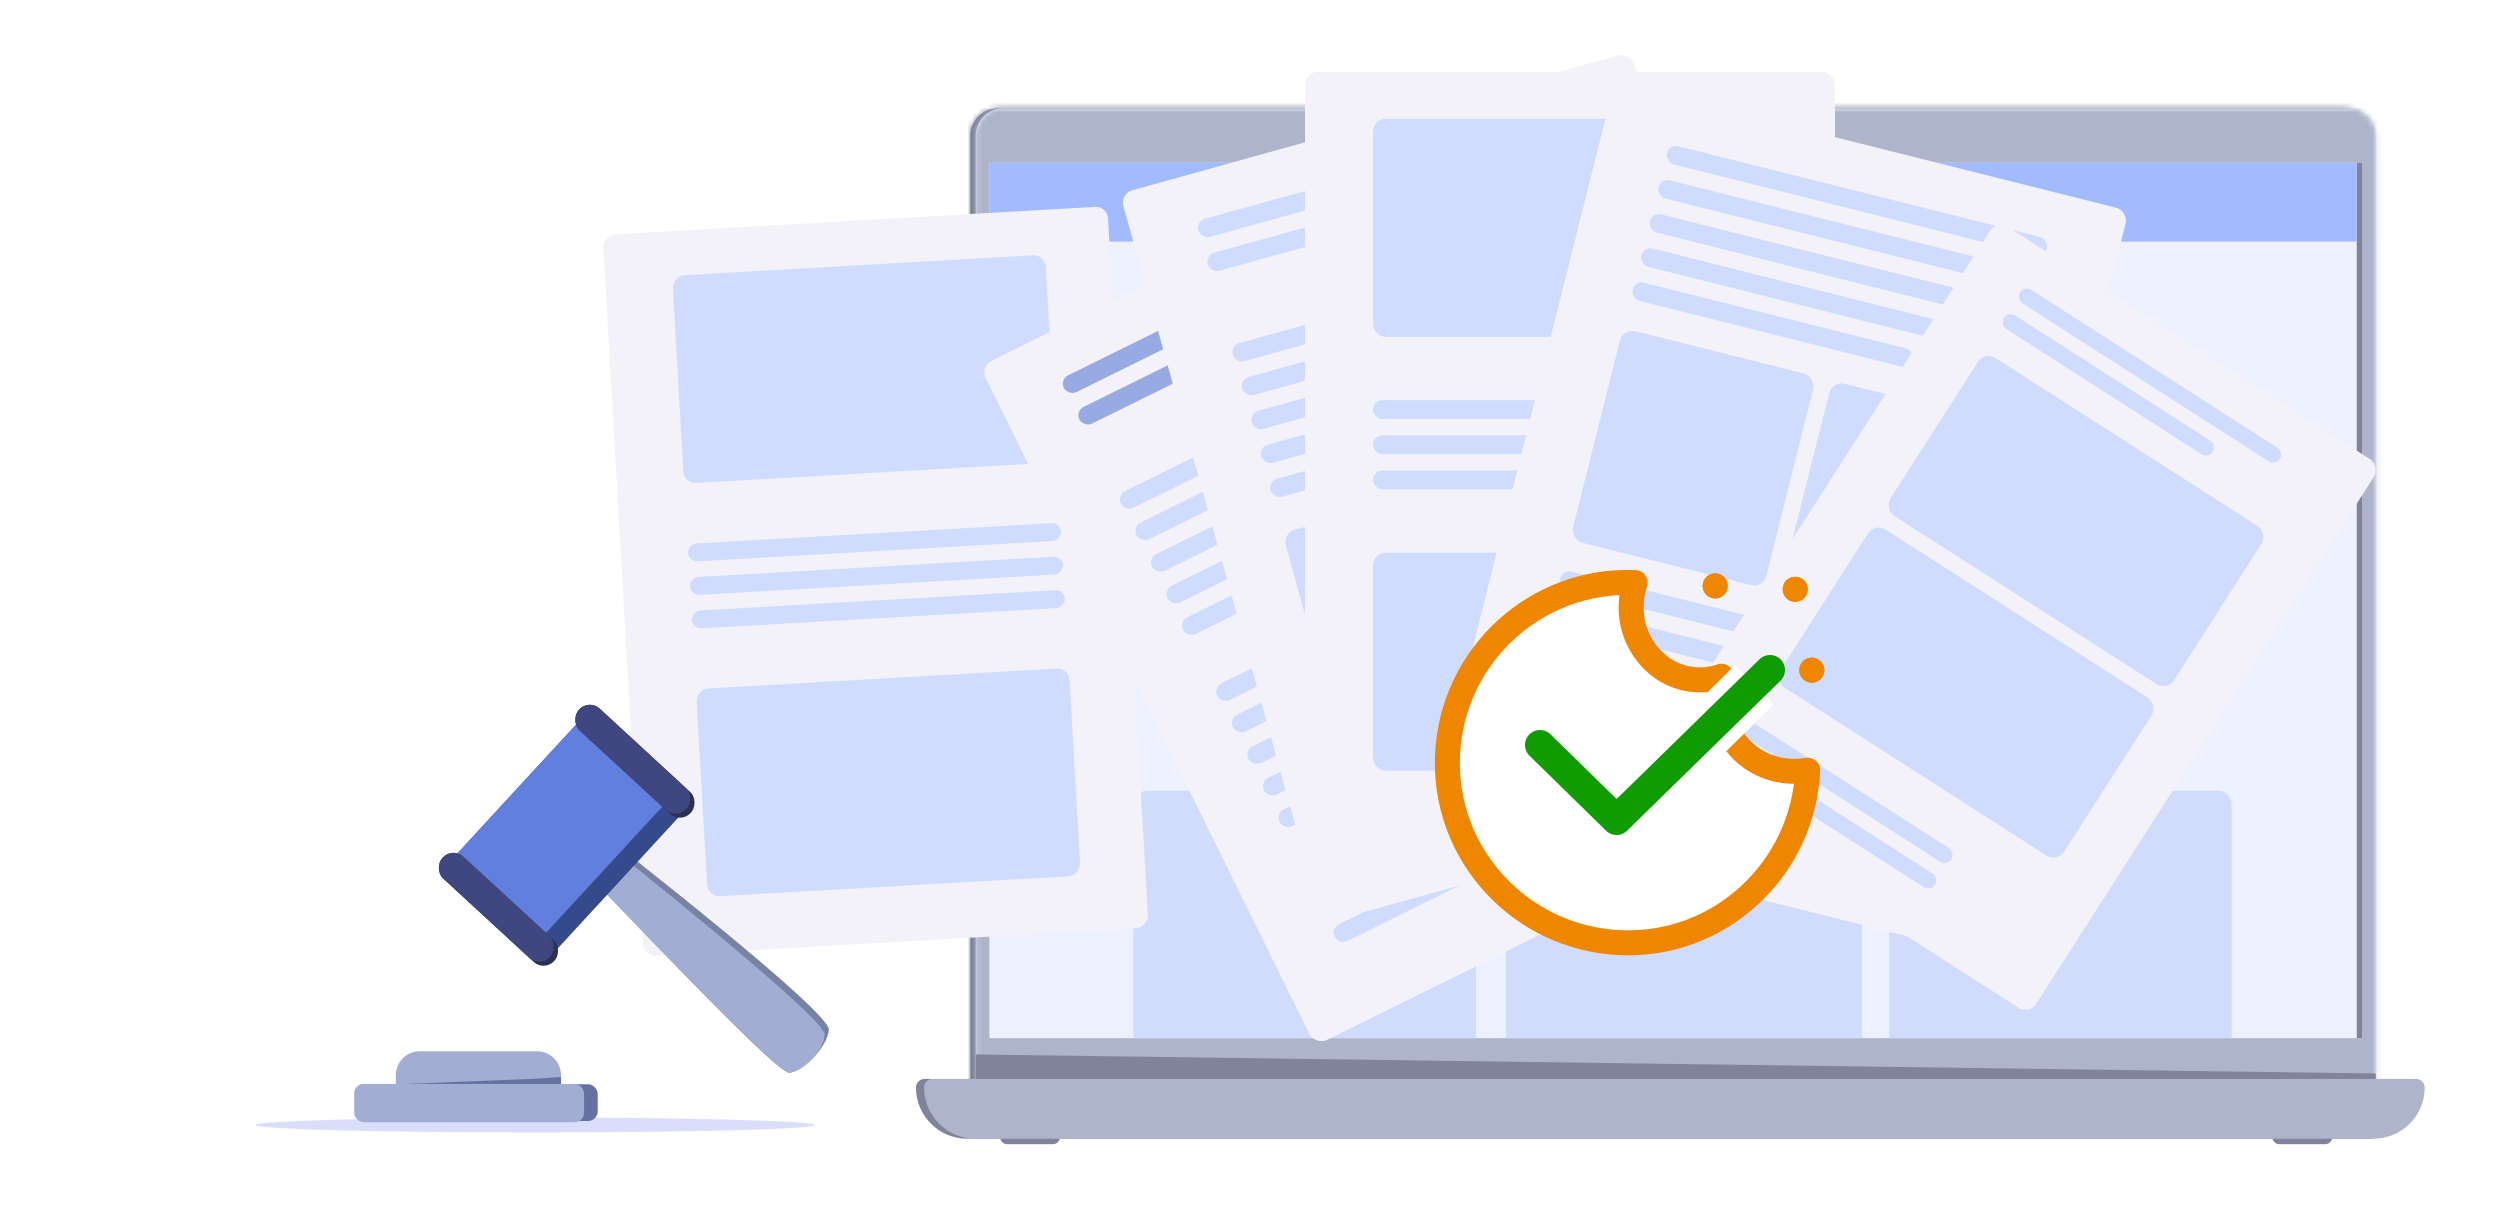 <svg width="500" height="241" viewBox="0 0 500 241" fill="none" xmlns="http://www.w3.org/2000/svg">
<g clip-path="url(#clip0_919_16400)">
<path d="M45.202 162.294C43.259 161.98 41.368 161.4 39.582 160.573C35.422 186.845 53.356 211.533 79.576 215.745C105.799 220.015 130.47 202.017 134.747 175.752C139.023 149.486 120.981 124.85 94.757 120.58C95.067 126.656 92.83 132.581 88.289 136.625C83.643 140.798 77.355 142.629 71.202 141.6C69.817 141.376 68.455 141.031 67.13 140.57C68.405 146.292 66.735 152.274 62.684 156.509C58.161 161.203 51.625 163.367 45.202 162.294Z" stroke="white" stroke-width="8" stroke-linecap="round" stroke-linejoin="round"/>
<path d="M68.328 116.39L68.319 116.388L68.32 116.379L68.329 116.38L68.328 116.39Z" stroke="white" stroke-width="8" stroke-linecap="round" stroke-linejoin="round"/>
<path d="M42.961 139.449L42.952 139.447L42.953 139.438L42.962 139.439L42.961 139.449Z" stroke="white" stroke-width="8" stroke-linecap="round" stroke-linejoin="round"/>
<path d="M46.336 118.284L46.327 118.282L46.328 118.273L46.337 118.275L46.336 118.284Z" stroke="white" stroke-width="8" stroke-linecap="round" stroke-linejoin="round"/>
<path d="M115.297 161.814L115.288 161.812L115.289 161.803L115.299 161.804L115.297 161.814Z" stroke="white" stroke-width="8" stroke-linecap="round" stroke-linejoin="round"/>
<path d="M100.5 186.574L100.491 186.572L100.492 186.563L100.502 186.564L100.5 186.574Z" stroke="white" stroke-width="8" stroke-linecap="round" stroke-linejoin="round"/>
<path d="M88.016 162.899L88.006 162.897L88.008 162.888L88.017 162.889L88.016 162.899Z" stroke="white" stroke-width="8" stroke-linecap="round" stroke-linejoin="round"/>
<path d="M73.227 187.64L73.217 187.638L73.219 187.629L73.228 187.63L73.227 187.64Z" stroke="white" stroke-width="8" stroke-linecap="round" stroke-linejoin="round"/>
<path d="M68.328 116.39L68.319 116.388L68.32 116.379L68.329 116.38L68.328 116.39Z" stroke="white" stroke-width="8" stroke-linecap="round" stroke-linejoin="round"/>
<path d="M42.961 139.449L42.952 139.447L42.953 139.438L42.962 139.439L42.961 139.449Z" stroke="white" stroke-width="8" stroke-linecap="round" stroke-linejoin="round"/>
<path d="M46.336 118.284L46.327 118.282L46.328 118.273L46.337 118.275L46.336 118.284Z" stroke="white" stroke-width="8" stroke-linecap="round" stroke-linejoin="round"/>
<mask id="path-12-inside-1_919_16400" fill="white">
<path d="M474.07 27.12C474.07 24.117 471.636 21.683 468.633 21.683H199.5C196.497 21.683 194.063 24.117 194.063 27.12V218.504H474.07V27.12Z"/>
</mask>
<path d="M474.07 27.12C474.07 24.117 471.636 21.683 468.633 21.683H199.5C196.497 21.683 194.063 24.117 194.063 27.12V218.504H474.07V27.12Z" fill="#80839B"/>
<path d="M476.789 18.965C476.789 14.46 473.137 10.809 468.633 10.809H199.5C194.996 10.809 191.345 14.46 191.345 18.965L196.782 32.557C196.782 32.557 197.999 32.557 199.5 32.557H468.633C470.135 32.557 471.352 32.557 471.352 32.557L476.789 18.965ZM191.345 229.378H476.789L471.352 207.629H196.782L191.345 229.378ZM476.789 229.378V18.965C476.789 14.46 473.137 10.809 468.633 10.809V32.557C470.135 32.557 471.352 32.557 471.352 32.557V207.629L476.789 229.378ZM199.5 10.809C194.996 10.809 191.345 14.46 191.345 18.965V229.378L196.782 207.629V32.557C196.782 32.557 197.999 32.557 199.5 32.557V10.809Z" fill="#80839B" mask="url(#path-12-inside-1_919_16400)"/>
<path d="M481.953 217.494C481.953 217.301 481.797 217.144 481.604 217.144H184.897C184.704 217.144 184.548 217.301 184.548 217.494C184.548 222.406 188.529 226.387 193.441 226.387H473.06C477.972 226.387 481.953 222.406 481.953 217.494Z" fill="#80839B" stroke="#80839B" stroke-width="2.719"/>
<rect width="11.961" height="2.719" rx="1.359" transform="matrix(-1 0 0 1 212.008 226.115)" fill="#80839B"/>
<rect width="11.961" height="2.719" rx="1.359" transform="matrix(-1 0 0 1 466.453 226.115)" fill="#80839B"/>
<mask id="path-17-inside-2_919_16400" fill="white">
<path d="M475.156 27.12C475.156 24.117 472.722 21.683 469.719 21.683H200.586C197.583 21.683 195.149 24.117 195.149 27.12V218.504H475.156V27.12Z"/>
</mask>
<path d="M475.156 27.12C475.156 24.117 472.722 21.683 469.719 21.683H200.586C197.583 21.683 195.149 24.117 195.149 27.12V218.504H475.156V27.12Z" fill="#EDF0FF"/>
<path d="M477.875 18.965C477.875 14.46 474.223 10.809 469.719 10.809H200.586C196.082 10.809 192.431 14.46 192.431 18.965L197.868 32.557C197.868 32.557 199.085 32.557 200.586 32.557H469.719C471.221 32.557 472.438 32.557 472.438 32.557L477.875 18.965ZM192.431 229.378H477.875L472.438 207.629H197.868L192.431 229.378ZM477.875 229.378V18.965C477.875 14.46 474.223 10.809 469.719 10.809V32.557C471.221 32.557 472.438 32.557 472.438 32.557V207.629L477.875 229.378ZM200.586 10.809C196.082 10.809 192.431 14.46 192.431 18.965V229.378L197.868 207.629V32.557C197.868 32.557 199.085 32.557 200.586 32.557V10.809Z" fill="#AEB5CB" mask="url(#path-17-inside-2_919_16400)"/>
<path d="M483.586 217.494C483.586 217.301 483.43 217.144 483.237 217.144H186.53C186.337 217.144 186.18 217.301 186.18 217.494C186.18 222.406 190.162 226.387 195.074 226.387H474.693C479.604 226.387 483.586 222.406 483.586 217.494Z" fill="#AEB5CB" stroke="#AEB5CB" stroke-width="2.719"/>
<circle cx="2.447" cy="2.447" r="2.447" transform="matrix(-1 0 0 1 335.695 24.401)" fill="#80839B"/>
<circle cx="2.447" cy="2.447" r="2.447" transform="matrix(-1 0 0 1 336.781 24.401)" fill="#CFDBFF"/>
<path d="M475.156 214.698L195.149 210.892V215.785H475.156V214.698Z" fill="#80839B"/>
<rect width="1.087" height="175.072" transform="matrix(-1 0 0 1 472.438 32.557)" fill="#80839B"/>
<rect width="273.483" height="15.767" transform="matrix(-1 0 0 1 471.352 32.557)" fill="#A2BAFF"/>
<path d="M446.344 160.871C446.344 159.37 445.127 158.152 443.625 158.152H380.556C379.054 158.152 377.837 159.37 377.837 160.871V207.629H446.344V160.871Z" fill="#D1DCFD"/>
<path d="M372.398 160.871C372.398 159.37 371.181 158.152 369.68 158.152H303.892C302.39 158.152 301.173 159.37 301.173 160.871V207.629H372.398V160.871Z" fill="#D1DCFD"/>
<path d="M295.195 160.871C295.195 159.37 293.978 158.152 292.477 158.152H229.407C227.906 158.152 226.689 159.37 226.689 160.871V207.629H295.195V160.871Z" fill="#D1DCFD"/>
<g filter="url(#filter0_d_919_16400)">
<rect width="101.14" height="144.549" rx="2.443" transform="matrix(-0.998 0.057 0.057 0.998 221.469 41.24)" fill="#F2F2F8"/>
<rect width="74.736" height="3.58" rx="1.79" transform="matrix(-0.998 0.057 0.057 0.998 212.109 104.534)" fill="#CFDBFF"/>
<rect width="74.736" height="3.58" rx="1.79" transform="matrix(-0.998 0.057 0.057 0.998 212.492 111.236)" fill="#CFDBFF"/>
<rect width="74.736" height="3.58" rx="1.79" transform="matrix(-0.998 0.057 0.057 0.998 212.875 117.938)" fill="#CFDBFF"/>
<rect width="74.736" height="41.62" rx="2.443" transform="matrix(-0.998 0.057 0.057 0.998 209.023 50.92)" fill="#CFDBFF"/>
<rect width="74.736" height="41.62" rx="2.443" transform="matrix(-0.998 0.057 0.057 0.998 213.773 133.575)" fill="#CFDBFF"/>
</g>
<g filter="url(#filter1_f_919_16400)">
<ellipse cx="107" cy="225" rx="56" ry="1.5" fill="#4B5BE7" fill-opacity="0.2"/>
</g>
<path d="M121.607 167.693C121.607 167.693 166.19 202.333 165.78 205.981C165.37 209.63 160.666 214.153 157.888 214.546C155.11 214.939 116.39 173.354 116.39 173.354C115.171 170.889 118.638 166.836 121.607 167.693Z" fill="#7783A5"/>
<path d="M120.88 168.481C120.88 168.481 165.113 203.501 164.922 206.913C164.731 210.324 160.507 214.325 157.889 214.544C155.272 214.763 116.231 173.526 116.231 173.526C114.94 171.14 118.013 167.514 120.88 168.481Z" fill="#A1ADD2"/>
<rect x="116.836" y="143.161" width="27.636" height="41.059" rx="0.958" transform="rotate(42.66 116.836 143.161)" fill="#354A8A"/>
<rect x="116.836" y="143.161" width="23.799" height="41.059" rx="0.958" transform="rotate(42.66 116.836 143.161)" fill="#6180DE"/>
<rect x="117.812" y="139.769" width="30.4" height="5.922" rx="2.874" transform="rotate(42.66 117.812 139.769)" fill="#2C3051"/>
<rect x="117.812" y="139.769" width="29.215" height="5.922" rx="2.874" transform="rotate(42.66 117.812 139.769)" fill="#404680"/>
<rect x="90.523" y="169.382" width="30.4" height="5.922" rx="2.874" transform="rotate(42.66 90.523 169.382)" fill="#2C3051"/>
<rect x="90.523" y="169.382" width="29.215" height="5.922" rx="2.874" transform="rotate(42.66 90.523 169.382)" fill="#404680"/>
<path d="M79.164 215.037C79.164 212.392 81.308 210.248 83.953 210.248H107.412C110.057 210.248 112.201 212.392 112.201 215.037V216.855H79.164V215.037Z" fill="#A1ADD2"/>
<path d="M107.062 215.754L112.201 215.387V216.855H79.164L107.062 215.754Z" fill="#6372A1"/>
<rect x="71.086" y="216.856" width="48.455" height="7.342" rx="1.916" fill="#6372A1"/>
<rect x="70.836" y="216.787" width="45.977" height="7.663" rx="1.916" fill="#A1ADD2"/>
<g filter="url(#filter2_d_919_16400)">
<rect x="196" y="73.293" width="105.995" height="151.488" rx="2.56" transform="rotate(-26.271 196 73.293)" fill="#F2F2F8"/>
<rect x="211.93" y="75.892" width="71.757" height="3.752" rx="1.876" transform="rotate(-26.271 211.93 75.892)" fill="#97AAE1"/>
<rect x="215.039" y="82.201" width="57.687" height="3.752" rx="1.876" transform="rotate(-26.271 215.039 82.201)" fill="#97AAE1"/>
<rect x="223.344" y="99.023" width="78.323" height="3.752" rx="1.876" transform="rotate(-26.271 223.344 99.023)" fill="#CFDBFF"/>
<rect x="242.617" y="137.456" width="78.323" height="3.752" rx="1.876" transform="rotate(-26.271 242.617 137.456)" fill="#CFDBFF"/>
<rect x="226.461" y="105.331" width="78.323" height="3.752" rx="1.876" transform="rotate(-26.271 226.461 105.331)" fill="#CFDBFF"/>
<rect x="245.734" y="143.764" width="78.323" height="3.752" rx="1.876" transform="rotate(-26.271 245.734 143.764)" fill="#CFDBFF"/>
<rect x="229.57" y="111.64" width="78.323" height="3.752" rx="1.876" transform="rotate(-26.271 229.57 111.64)" fill="#CFDBFF"/>
<rect x="248.844" y="150.073" width="78.323" height="3.752" rx="1.876" transform="rotate(-26.271 248.844 150.073)" fill="#CFDBFF"/>
<rect x="232.688" y="117.948" width="78.323" height="3.752" rx="1.876" transform="rotate(-26.271 232.688 117.948)" fill="#CFDBFF"/>
<rect x="251.961" y="156.381" width="78.323" height="3.752" rx="1.876" transform="rotate(-26.271 251.961 156.381)" fill="#CFDBFF"/>
<rect x="262.992" y="179.349" width="78.323" height="3.752" rx="1.876" transform="rotate(-26.271 262.992 179.349)" fill="#CFDBFF"/>
<rect x="235.797" y="124.256" width="57.687" height="3.752" rx="1.876" transform="rotate(-26.271 235.797 124.256)" fill="#CFDBFF"/>
<rect x="255.078" y="162.69" width="57.687" height="3.752" rx="1.876" transform="rotate(-26.271 255.078 162.69)" fill="#CFDBFF"/>
<rect x="266.109" y="185.658" width="57.687" height="3.752" rx="1.876" transform="rotate(-26.271 266.109 185.658)" fill="#CFDBFF"/>
</g>
<g filter="url(#filter3_d_919_16400)">
<rect x="224" y="38.734" width="105.995" height="151.488" rx="2.56" transform="rotate(-15.517 224 38.734)" fill="#F2F2F8"/>
<rect x="239.164" y="44.259" width="71.757" height="3.752" rx="1.876" transform="rotate(-15.517 239.164 44.259)" fill="#CFDBFF"/>
<rect x="241.047" y="51.038" width="57.687" height="3.752" rx="1.876" transform="rotate(-15.517 241.047 51.038)" fill="#CFDBFF"/>
<rect x="246.062" y="69.114" width="78.323" height="3.752" rx="1.876" transform="rotate(-15.517 246.062 69.114)" fill="#CFDBFF"/>
<rect x="247.945" y="75.893" width="78.323" height="3.752" rx="1.876" transform="rotate(-15.517 247.945 75.893)" fill="#CFDBFF"/>
<rect x="249.828" y="82.671" width="78.323" height="3.752" rx="1.876" transform="rotate(-15.517 249.828 82.671)" fill="#CFDBFF"/>
<rect x="251.711" y="89.45" width="78.323" height="3.752" rx="1.876" transform="rotate(-15.517 251.711 89.45)" fill="#CFDBFF"/>
<rect x="270.031" y="155.429" width="78.323" height="3.752" rx="1.876" transform="rotate(-15.517 270.031 155.429)" fill="#CFDBFF"/>
<rect x="253.594" y="96.229" width="57.687" height="3.752" rx="1.876" transform="rotate(-15.517 253.594 96.229)" fill="#CFDBFF"/>
<rect x="271.914" y="162.207" width="57.687" height="3.752" rx="1.876" transform="rotate(-15.517 271.914 162.207)" fill="#CFDBFF"/>
<rect x="256.477" y="106.623" width="78.323" height="43.617" rx="2.56" transform="rotate(-15.517 256.477 106.623)" fill="#CFDBFF"/>
</g>
<g filter="url(#filter4_d_919_16400)">
<rect x="261" y="14.378" width="105.995" height="151.488" rx="2.56" fill="#F2F2F8"/>
<rect x="274.602" y="80.038" width="78.323" height="3.752" rx="1.876" fill="#CFDBFF"/>
<rect x="274.602" y="87.073" width="78.323" height="3.752" rx="1.876" fill="#CFDBFF"/>
<rect x="274.602" y="94.109" width="78.323" height="3.752" rx="1.876" fill="#CFDBFF"/>
<rect x="274.602" y="23.758" width="78.323" height="43.617" rx="2.56" fill="#CFDBFF"/>
<rect x="274.602" y="110.524" width="78.323" height="43.617" rx="2.56" fill="#CFDBFF"/>
</g>
<g filter="url(#filter5_d_919_16400)">
<rect x="326.875" y="16.378" width="105.995" height="151.488" rx="2.56" transform="rotate(14.088 326.875 16.378)" fill="#F2F2F8"/>
<rect x="337.781" y="28.787" width="78.323" height="3.752" rx="1.876" transform="rotate(14.088 337.781 28.787)" fill="#CFDBFF"/>
<rect x="336.07" y="35.61" width="78.323" height="3.752" rx="1.876" transform="rotate(14.088 336.07 35.61)" fill="#CFDBFF"/>
<rect x="334.359" y="42.433" width="78.323" height="3.752" rx="1.876" transform="rotate(14.088 334.359 42.433)" fill="#CFDBFF"/>
<rect x="316.438" y="113.852" width="78.323" height="3.752" rx="1.876" transform="rotate(14.088 316.438 113.852)" fill="#CFDBFF"/>
<rect x="332.648" y="49.257" width="78.323" height="3.752" rx="1.876" transform="rotate(14.088 332.648 49.257)" fill="#CFDBFF"/>
<rect x="314.719" y="120.675" width="78.323" height="3.752" rx="1.876" transform="rotate(14.088 314.719 120.675)" fill="#CFDBFF"/>
<rect x="311.297" y="134.322" width="78.323" height="3.752" rx="1.876" transform="rotate(14.088 311.297 134.322)" fill="#CFDBFF"/>
<rect x="306.961" y="151.608" width="78.323" height="3.752" rx="1.876" transform="rotate(14.088 306.961 151.608)" fill="#CFDBFF"/>
<rect x="330.938" y="56.08" width="57.687" height="3.752" rx="1.876" transform="rotate(14.088 330.938 56.08)" fill="#CFDBFF"/>
<rect x="313.008" y="127.499" width="57.687" height="3.752" rx="1.876" transform="rotate(14.088 313.008 127.499)" fill="#CFDBFF"/>
<rect x="328.539" y="65.633" width="39.865" height="43.617" rx="2.56" transform="rotate(14.088 328.539 65.633)" fill="#CFDBFF"/>
<rect x="370.391" y="76.136" width="35.175" height="43.617" rx="2.56" transform="rotate(14.088 370.391 76.136)" fill="#CFDBFF"/>
</g>
<g filter="url(#filter6_d_919_16400)">
<rect x="403.336" y="44" width="91.181" height="130.316" rx="2.56" transform="rotate(32.664 403.336 44)" fill="#F2F2F8"/>
<rect x="408.828" y="57.108" width="61.728" height="3.228" rx="1.614" transform="rotate(32.664 408.828 57.108)" fill="#CFDBFF"/>
<rect x="405.562" y="62.203" width="49.625" height="3.228" rx="1.614" transform="rotate(32.664 405.562 62.203)" fill="#CFDBFF"/>
<rect x="353.305" y="143.717" width="49.625" height="3.228" rx="1.614" transform="rotate(32.664 353.305 143.717)" fill="#CFDBFF"/>
<rect x="350.039" y="148.812" width="49.625" height="3.228" rx="1.614" transform="rotate(32.664 350.039 148.812)" fill="#CFDBFF"/>
<rect x="400.898" y="70.232" width="67.377" height="37.521" rx="2.56" transform="rotate(32.664 400.898 70.232)" fill="#CFDBFF"/>
<rect x="378.906" y="104.536" width="67.377" height="37.521" rx="2.56" transform="rotate(32.664 378.906 104.536)" fill="#CFDBFF"/>
</g>
<path d="M326.244 120.837C326.309 119.366 326.575 117.911 327.035 116.512C307.154 115.699 290.367 131.166 289.511 151.012C288.613 170.866 304.125 187.635 324.011 188.535C343.897 189.434 360.637 173.892 361.535 154.038C357.047 154.795 352.451 153.647 349.052 150.624C345.549 147.533 343.643 143.021 343.874 138.359C343.921 137.311 344.058 136.269 344.286 135.245C340.146 136.688 335.556 135.966 332.058 133.324C328.178 130.37 326.004 125.702 326.244 120.837Z" fill="white" stroke="#EF8600" stroke-width="5" stroke-linecap="round" stroke-linejoin="round"/>
<path d="M362.362 134.034L362.362 134.029L362.367 134.029L362.367 134.034L362.362 134.034Z" fill="white" stroke="#EF8600" stroke-width="5" stroke-linecap="round" stroke-linejoin="round"/>
<path d="M343.034 117.189L343.034 117.184L343.039 117.184L343.039 117.189L343.034 117.189Z" fill="white" stroke="#EF8600" stroke-width="5" stroke-linecap="round" stroke-linejoin="round"/>
<path d="M359.042 117.86L359.042 117.855L359.047 117.856L359.047 117.861L359.042 117.86Z" fill="white" stroke="#EF8600" stroke-width="5" stroke-linecap="round" stroke-linejoin="round"/>
<path d="M362.362 134.034L362.362 134.029L362.367 134.029L362.367 134.034L362.362 134.034Z" fill="white" stroke="#EF8600" stroke-width="5" stroke-linecap="round" stroke-linejoin="round"/>
<path d="M343.034 117.189L343.034 117.184L343.039 117.184L343.039 117.189L343.034 117.189Z" fill="white" stroke="#EF8600" stroke-width="5" stroke-linecap="round" stroke-linejoin="round"/>
<path d="M359.042 117.86L359.042 117.855L359.047 117.856L359.047 117.861L359.042 117.86Z" fill="white" stroke="#EF8600" stroke-width="5" stroke-linecap="round" stroke-linejoin="round"/>
<rect x="346.992" y="133.042" width="11.016" height="21" transform="rotate(45.34 346.992 133.042)" fill="white"/>
<path d="M308 149L323.315 164L354 134" stroke="#109C01" stroke-width="6" stroke-linecap="round" stroke-linejoin="round"/>
</g>
<defs>
<filter id="filter0_d_919_16400" x="104.701" y="25.444" width="140.856" height="181.703" filterUnits="userSpaceOnUse" color-interpolation-filters="sRGB">
<feFlood flood-opacity="0" result="BackgroundImageFix"/>
<feColorMatrix in="SourceAlpha" type="matrix" values="0 0 0 0 0 0 0 0 0 0 0 0 0 0 0 0 0 0 127 0" result="hardAlpha"/>
<feOffset/>
<feGaussianBlur stdDeviation="7.966"/>
<feComposite in2="hardAlpha" operator="out"/>
<feColorMatrix type="matrix" values="0 0 0 0 0.295 0 0 0 0 0.356 0 0 0 0 0.905 0 0 0 0.2 0"/>
<feBlend mode="normal" in2="BackgroundImageFix" result="effect1_dropShadow_919_16400"/>
<feBlend mode="normal" in="SourceGraphic" in2="effect1_dropShadow_919_16400" result="shape"/>
</filter>
<filter id="filter1_f_919_16400" x="47" y="219.5" width="120" height="11" filterUnits="userSpaceOnUse" color-interpolation-filters="sRGB">
<feFlood flood-opacity="0" result="BackgroundImageFix"/>
<feBlend mode="normal" in="SourceGraphic" in2="BackgroundImageFix" result="shape"/>
<feGaussianBlur stdDeviation="2" result="effect1_foregroundBlur_919_16400"/>
</filter>
<filter id="filter2_d_919_16400" x="180.171" y="10.55" width="193.752" height="214.412" filterUnits="userSpaceOnUse" color-interpolation-filters="sRGB">
<feFlood flood-opacity="0" result="BackgroundImageFix"/>
<feColorMatrix in="SourceAlpha" type="matrix" values="0 0 0 0 0 0 0 0 0 0 0 0 0 0 0 0 0 0 127 0" result="hardAlpha"/>
<feOffset/>
<feGaussianBlur stdDeviation="8.348"/>
<feComposite in2="hardAlpha" operator="out"/>
<feColorMatrix type="matrix" values="0 0 0 0 0.295 0 0 0 0 0.356 0 0 0 0 0.905 0 0 0 0.2 0"/>
<feBlend mode="normal" in2="BackgroundImageFix" result="effect1_dropShadow_919_16400"/>
<feBlend mode="normal" in="SourceGraphic" in2="effect1_dropShadow_919_16400" result="shape"/>
</filter>
<filter id="filter3_d_919_16400" x="207.897" y="-5.727" width="174.869" height="206.533" filterUnits="userSpaceOnUse" color-interpolation-filters="sRGB">
<feFlood flood-opacity="0" result="BackgroundImageFix"/>
<feColorMatrix in="SourceAlpha" type="matrix" values="0 0 0 0 0 0 0 0 0 0 0 0 0 0 0 0 0 0 127 0" result="hardAlpha"/>
<feOffset/>
<feGaussianBlur stdDeviation="8.348"/>
<feComposite in2="hardAlpha" operator="out"/>
<feColorMatrix type="matrix" values="0 0 0 0 0.295 0 0 0 0 0.356 0 0 0 0 0.905 0 0 0 0.2 0"/>
<feBlend mode="normal" in2="BackgroundImageFix" result="effect1_dropShadow_919_16400"/>
<feBlend mode="normal" in="SourceGraphic" in2="effect1_dropShadow_919_16400" result="shape"/>
</filter>
<filter id="filter4_d_919_16400" x="244.304" y="-2.318" width="139.385" height="184.881" filterUnits="userSpaceOnUse" color-interpolation-filters="sRGB">
<feFlood flood-opacity="0" result="BackgroundImageFix"/>
<feColorMatrix in="SourceAlpha" type="matrix" values="0 0 0 0 0 0 0 0 0 0 0 0 0 0 0 0 0 0 127 0" result="hardAlpha"/>
<feOffset/>
<feGaussianBlur stdDeviation="8.348"/>
<feComposite in2="hardAlpha" operator="out"/>
<feColorMatrix type="matrix" values="0 0 0 0 0.295 0 0 0 0 0.356 0 0 0 0 0.905 0 0 0 0.2 0"/>
<feBlend mode="normal" in2="BackgroundImageFix" result="effect1_dropShadow_919_16400"/>
<feBlend mode="normal" in="SourceGraphic" in2="effect1_dropShadow_919_16400" result="shape"/>
</filter>
<filter id="filter5_d_919_16400" x="269.922" y="0.227" width="171.979" height="205.034" filterUnits="userSpaceOnUse" color-interpolation-filters="sRGB">
<feFlood flood-opacity="0" result="BackgroundImageFix"/>
<feColorMatrix in="SourceAlpha" type="matrix" values="0 0 0 0 0 0 0 0 0 0 0 0 0 0 0 0 0 0 127 0" result="hardAlpha"/>
<feOffset dx="-3.929"/>
<feGaussianBlur stdDeviation="8.348"/>
<feComposite in2="hardAlpha" operator="out"/>
<feColorMatrix type="matrix" values="0 0 0 0 0.295 0 0 0 0 0.356 0 0 0 0 0.905 0 0 0 0.25 0"/>
<feBlend mode="normal" in2="BackgroundImageFix" result="effect1_dropShadow_919_16400"/>
<feBlend mode="normal" in="SourceGraphic" in2="effect1_dropShadow_919_16400" result="shape"/>
</filter>
<filter id="filter6_d_919_16400" x="313.352" y="28.28" width="178.533" height="190.357" filterUnits="userSpaceOnUse" color-interpolation-filters="sRGB">
<feFlood flood-opacity="0" result="BackgroundImageFix"/>
<feColorMatrix in="SourceAlpha" type="matrix" values="0 0 0 0 0 0 0 0 0 0 0 0 0 0 0 0 0 0 127 0" result="hardAlpha"/>
<feOffset dx="-3.929"/>
<feGaussianBlur stdDeviation="8.348"/>
<feComposite in2="hardAlpha" operator="out"/>
<feColorMatrix type="matrix" values="0 0 0 0 0.295 0 0 0 0 0.356 0 0 0 0 0.905 0 0 0 0.25 0"/>
<feBlend mode="normal" in2="BackgroundImageFix" result="effect1_dropShadow_919_16400"/>
<feBlend mode="normal" in="SourceGraphic" in2="effect1_dropShadow_919_16400" result="shape"/>
</filter>
<clipPath id="clip0_919_16400">
<rect width="500" height="240" fill="white" transform="matrix(-1 0 0 1 500 0.5)"/>
</clipPath>
</defs>
</svg>
